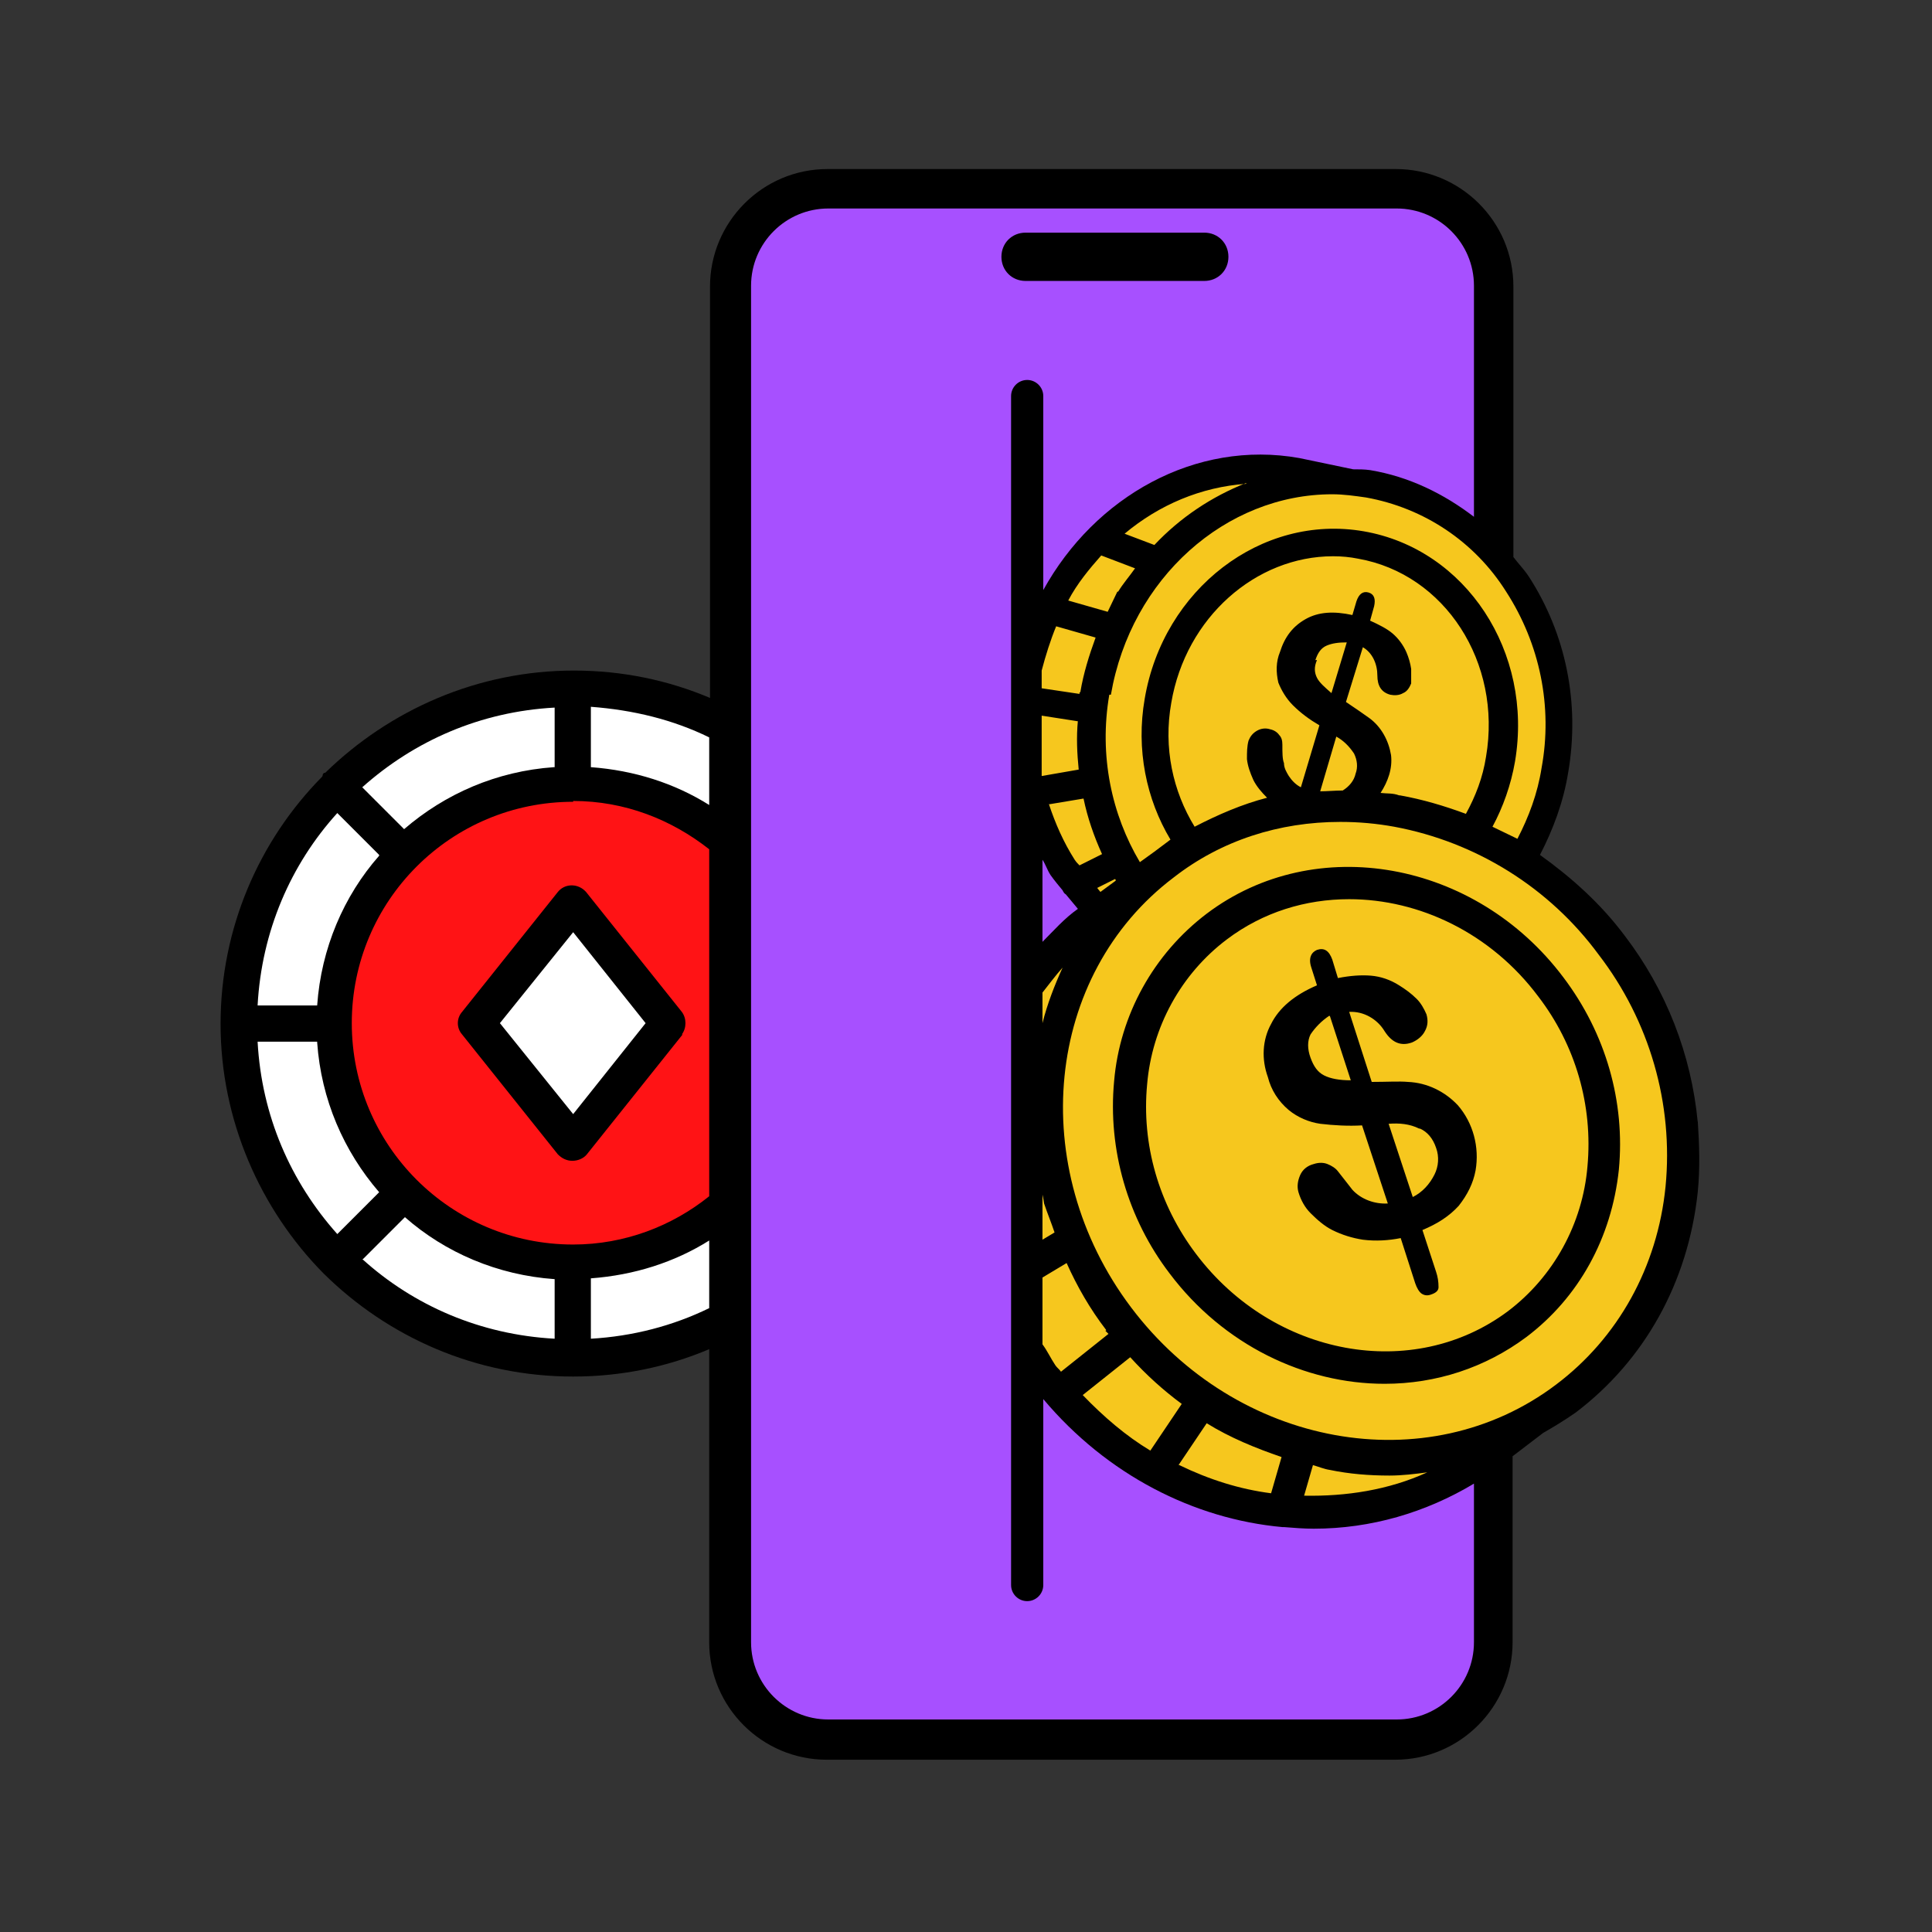 <?xml version="1.0" encoding="UTF-8"?><svg xmlns="http://www.w3.org/2000/svg" viewBox="0 0 24 24"><rect x="0" y="0" width="24" height="24" fill="#333333" stroke="none"/><path d="M6.94,11.08l-1.19,1.49c-.07.08-.07.2,0,.28l1.19,1.49c.04.05.11.08.18.08s.13-.03.18-.08l1.19-1.49c.06-.08.06-.2,0-.28l-1.19-1.49s-.01-.02-.02-.02c-.1-.08-.24-.07-.33.02h0ZM21.09,13.94c-.08-.84-.39-1.64-.91-2.32-.3-.4-.66-.72-1.05-1,.16-.31.29-.65.35-1.02.15-.87-.03-1.73-.49-2.44-.06-.09-.13-.16-.19-.24v-3.36c0-.81-.66-1.46-1.46-1.46h-7.06c-.81,0-1.46.66-1.46,1.46v5.11c-.52-.22-1.09-.34-1.69-.34-1.2,0-2.29.49-3.09,1.27-.01,0-.02,0-.03.02,0,0,0,.02-.01.03-.78.79-1.26,1.88-1.26,3.07s.49,2.3,1.28,3.1h0c.8.79,1.89,1.28,3.1,1.28.6,0,1.17-.12,1.69-.34v3.64c0,.81.66,1.46,1.46,1.46h7.06c.81,0,1.46-.66,1.46-1.46v-2.31l.38-.29c.14-.08.27-.16.4-.25.86-.65,1.4-1.62,1.52-2.74.03-.3.02-.59,0-.89h0v.02Z"/><path d="M7.12,9.96c-1.52,0-2.75,1.23-2.75,2.75s1.23,2.75,2.75,2.75c.64,0,1.23-.23,1.69-.6v-4.31c-.47-.37-1.05-.6-1.69-.6h0ZM8.48,12.85l-1.19,1.49c-.04.05-.11.08-.18.08s-.13-.03-.18-.08l-1.19-1.49c-.07-.08-.07-.2,0-.28l1.19-1.49c.08-.1.23-.11.33-.02l.02.02,1.19,1.49c.06.08.06.2,0,.28h.01Z" style="fill:#ff1315;"/><path d="M13.05,10.87c-.04-.06-.06-.13-.1-.19v1.02c.14-.14.27-.29.44-.41-.05-.06-.1-.12-.15-.18-.02-.01-.03-.03-.04-.05-.05-.06-.1-.12-.15-.19h0Z" style="fill:#a750ff;"/><path d="M6.89,9.53v-.74c-.92.05-1.74.41-2.39.99l.52.52c.51-.44,1.15-.72,1.86-.77h0ZM4.71,10.62l-.52-.52c-.58.64-.94,1.47-.99,2.39h.74c.05-.71.33-1.36.77-1.86h0ZM7.34,8.79v.74c.54.04,1.04.2,1.47.47v-.84c-.45-.22-.94-.34-1.47-.38h0ZM3.94,12.94h-.74c.05.92.41,1.74.99,2.39l.52-.52c-.44-.51-.72-1.15-.77-1.86h0ZM4.5,15.64c.64.58,1.47.94,2.39.99v-.74c-.71-.05-1.36-.33-1.86-.77l-.52.52h-.01ZM7.34,16.63c.52-.03,1.02-.16,1.47-.38v-.84c-.43.27-.93.43-1.47.47v.74h0ZM7.12,11.58l-.91,1.13.91,1.13.9-1.13-.9-1.13Z" style="fill:#fff;"/><path d="M16.14,5.69l.67.14c.07,0,.14,0,.21.01.48.08.91.29,1.29.58v-2.87c0-.53-.43-.96-.96-.96h-7.06c-.53,0-.96.43-.96.96v16.85c0,.53.43.96.96.96h7.06c.53,0,.96-.43.96-.96v-1.97c-.6.36-1.28.56-1.99.56-.12,0-.25-.01-.37-.02h-.02c-1.1-.1-2.18-.65-2.97-1.59v2.31c0,.11-.09.2-.2.2h0c-.11,0-.2-.09-.2-.2V4.92c0-.11.09-.2.2-.2s.2.09.2.2v2.41c.64-1.16,1.89-1.87,3.18-1.64h0ZM12.74,3.49c-.17,0-.3-.13-.3-.3s.13-.3.3-.3h2.22c.17,0,.3.13.3.3s-.13.3-.3.3h-2.22Z" style="fill:#a750ff;"/><path d="M15.48,6.01c-.56.04-1.08.26-1.51.62l.37.14c.32-.34.71-.6,1.14-.77h0ZM13.89,7.35c.06-.1.14-.19.21-.29l-.42-.16c-.15.17-.3.35-.41.56l.49.14c.04-.08.08-.17.12-.25h.01ZM13.03,9.99c.08.24.18.47.32.69.02.03.04.05.06.07l.28-.14c-.1-.22-.18-.45-.23-.69l-.42.07h-.01ZM13.86,10.94s0-.02-.01-.02l-.22.11s.03.04.04.05l.19-.14h0ZM13.42,8.6c.04-.24.11-.46.19-.68l-.49-.14c-.07.17-.13.36-.18.55v.22l.47.07v-.02h.01ZM13.39,8.96l-.45-.07v.75l.46-.08c-.02-.2-.03-.4-.01-.61h0ZM13.78,8.63c-.13.76.03,1.49.38,2.08l.18-.13h0l.2-.15c-.3-.5-.43-1.12-.32-1.75.23-1.36,1.45-2.3,2.72-2.08,1.27.22,2.11,1.5,1.88,2.86-.05.29-.15.57-.28.81.1.05.21.1.31.15.14-.27.25-.56.3-.88.14-.76-.02-1.54-.44-2.19-.39-.62-1.02-1.04-1.74-1.17-.14-.02-.28-.04-.42-.04-1.32,0-2.5,1.04-2.75,2.49h-.02ZM16.82,9.36c.04.08.05.17.02.25-.02.09-.08.16-.16.21-.1,0-.19.01-.28.01l.2-.68c.09.05.16.12.22.21ZM18.46,9.4c-.04.26-.13.49-.25.71-.27-.1-.54-.18-.82-.23h-.01c-.08-.03-.15-.02-.23-.03.09-.14.15-.3.13-.47-.03-.18-.12-.35-.27-.46-.07-.05-.17-.12-.29-.2l.21-.68c.12.07.18.21.18.35,0,.13.05.21.16.24.05.01.11.01.16-.02.05-.02.08-.07.1-.12,0-.06,0-.12,0-.18-.01-.07-.03-.14-.06-.21-.04-.09-.1-.17-.17-.23s-.17-.11-.28-.16l.05-.18c.02-.09,0-.15-.07-.17-.07-.02-.12.02-.15.11l-.05.17c-.23-.05-.42-.04-.58.05-.16.09-.26.22-.32.41-.05.12-.05.25-.02.38.04.1.1.2.18.28.1.1.21.18.33.25l-.23.77c-.06-.03-.11-.08-.15-.14-.03-.05-.06-.1-.06-.16-.02-.05-.02-.13-.02-.23,0-.05-.01-.09-.04-.12-.02-.03-.06-.06-.11-.07-.06-.02-.12-.01-.17.02-.05.03-.08.07-.1.12-.02.07-.02.15-.02.23.01.09.04.17.08.26.04.08.1.15.17.22-.31.08-.61.21-.9.36-.27-.44-.39-.98-.29-1.54.18-1.06,1.05-1.82,2.01-1.82.11,0,.21.01.31.03,1.08.19,1.79,1.29,1.59,2.46ZM16.34,8.2c.03-.09.07-.15.14-.18h0c.07-.03.15-.04.25-.04l-.19.63c-.08-.07-.15-.13-.18-.19-.03-.06-.04-.13,0-.22ZM16.52,18.26c-.07-.01-.14-.04-.21-.06l-.11.38c.52.01,1.05-.07,1.53-.29-.15.02-.31.04-.47.04-.25,0-.5-.02-.74-.07h0ZM12.95,12.33v.38c.06-.24.15-.47.25-.69-.09.1-.17.21-.25.31h0ZM13.74,16.52c-.2-.26-.36-.54-.49-.83l-.3.18v.83c.06.08.1.17.16.26.02.03.05.05.07.08l.59-.47s-.03-.03-.04-.04h.01ZM14.65,18.2c.37.18.75.3,1.14.35l.13-.45c-.32-.11-.64-.24-.93-.42l-.35.52h.01ZM14.04,16.86l-.59.47c.26.27.54.51.84.69l.39-.58c-.23-.17-.44-.36-.64-.58ZM12.97,14.95s-.01-.07-.02-.11v.56l.15-.09c-.04-.12-.09-.24-.13-.36h0ZM19.86,11.86c-.61-.83-1.52-1.4-2.54-1.59-.22-.04-.44-.06-.67-.06-.76,0-1.48.23-2.07.69-1.6,1.21-1.84,3.6-.53,5.34s3.68,2.17,5.28.96c.77-.58,1.26-1.46,1.36-2.46.1-1.03-.2-2.06-.83-2.88ZM20.11,14.53c-.09.85-.5,1.59-1.15,2.08-.51.38-1.12.58-1.76.58-.99,0-2-.48-2.67-1.37-.52-.68-.77-1.54-.69-2.39.07-.82.49-1.58,1.15-2.08,1.35-1.02,3.34-.66,4.43.79.53.7.77,1.55.69,2.39ZM19.11,12.38c-.59-.79-1.48-1.21-2.35-1.21-.54,0-1.07.16-1.52.5-.57.43-.93,1.09-.99,1.8-.07.74.14,1.49.61,2.11.96,1.27,2.69,1.59,3.87.71.57-.43.93-1.09.99-1.8.07-.76-.15-1.51-.61-2.11ZM18.12,14.98c-.12.13-.26.22-.45.3l.17.52c.02.06.03.12.03.19,0,.04-.03.07-.09.09-.05.02-.09.01-.12-.01-.03-.02-.06-.07-.08-.13l-.18-.56c-.15.03-.31.04-.47.02-.13-.02-.26-.06-.38-.12-.1-.05-.19-.13-.27-.21-.07-.07-.12-.16-.15-.26-.02-.07-.01-.14.02-.21.03-.07.09-.12.17-.14.06-.02.12-.02.17,0,.05.02.1.05.13.09.08.1.14.18.18.23.11.12.28.18.44.17l-.32-.97c-.17.01-.35,0-.52-.02-.14-.02-.28-.08-.39-.17-.13-.11-.22-.25-.26-.41-.08-.22-.07-.46.04-.66.1-.2.29-.36.57-.48l-.07-.22c-.04-.12,0-.19.07-.22.09-.03.15.01.19.12l.07.23c.15-.03.29-.04.41-.03s.24.05.35.12c.08.05.15.1.22.17.05.05.09.12.12.19.02.07.02.14-.02.21-.03.06-.09.11-.16.14-.14.05-.25,0-.34-.14-.09-.15-.26-.25-.44-.24l.28.87c.19,0,.34-.01.45,0,.24.01.46.12.62.29.19.22.27.52.22.81-.03.16-.1.3-.21.44ZM17.84,14.26c.04.11.03.23-.02.33-.06.12-.15.22-.27.28l-.3-.91c.13-.01.26,0,.38.06h.01c.09.04.16.12.2.24ZM16.52,12.62l.26.8c-.14,0-.25-.02-.33-.06-.08-.04-.13-.11-.17-.22-.04-.11-.04-.21,0-.29.06-.09.14-.17.23-.23Z" style="fill:#f6c71e;"/></svg>